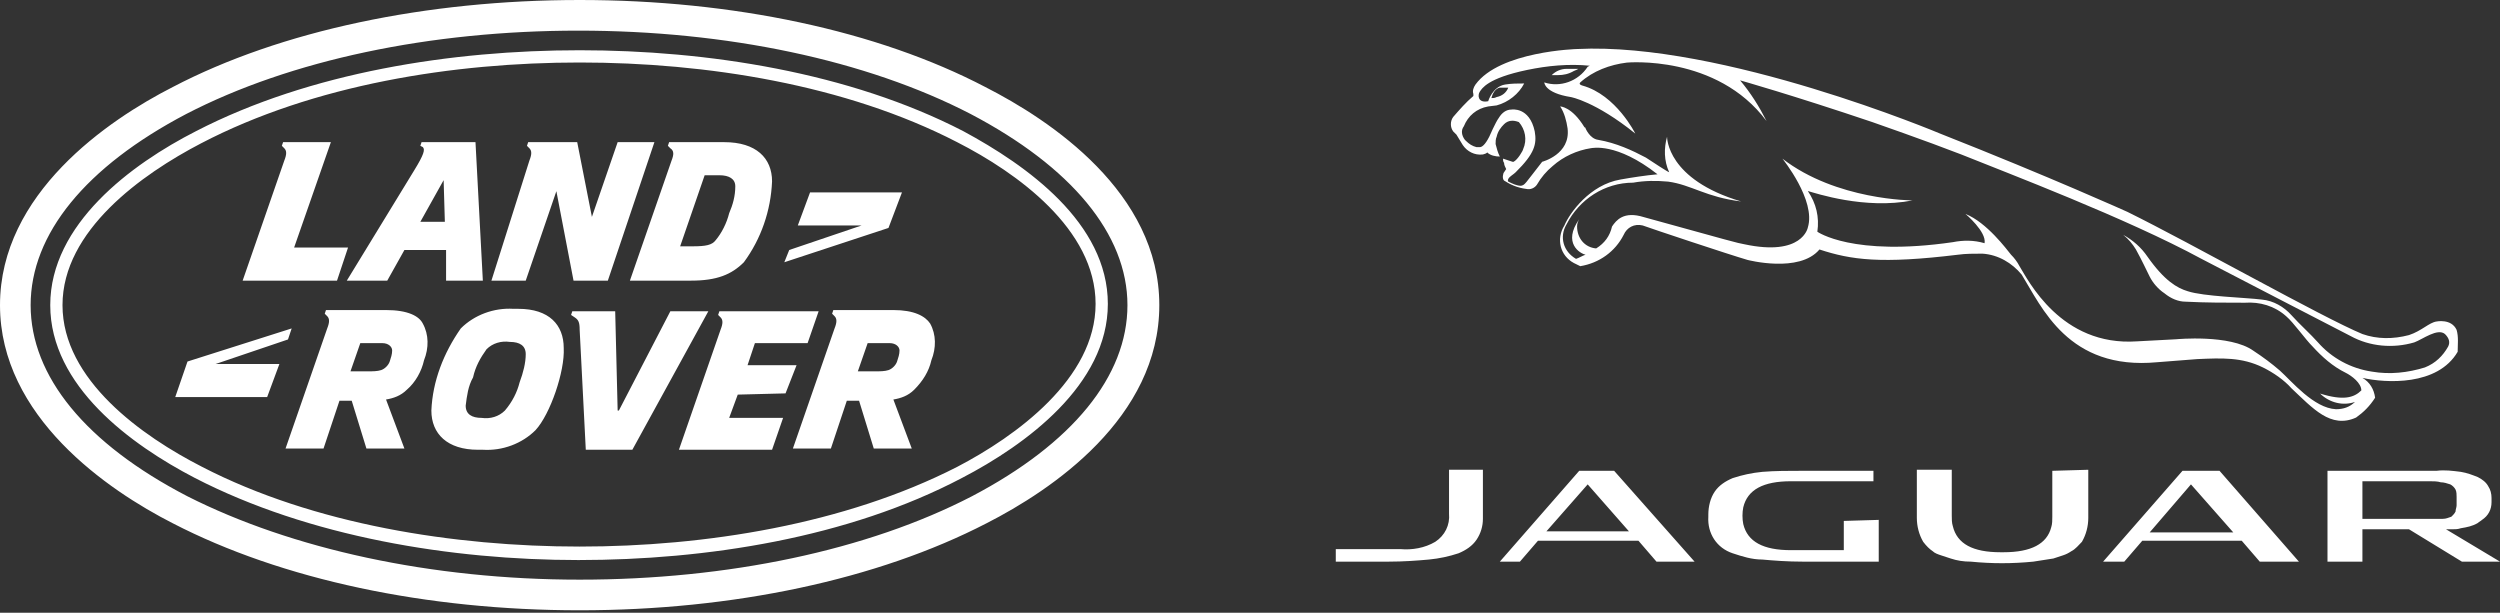 <svg width="204" height="50" viewBox="0 0 204 50" fill="none" xmlns="http://www.w3.org/2000/svg">
<rect x="0" y="0" width="204" height="50" fill="#333333" stroke="none"/>
<path d="M199.595 43.189H200.114C200.373 43.189 200.546 43.189 200.805 43.103C201.323 43.018 201.755 42.933 202.186 42.678C202.273 42.592 202.445 42.507 202.532 42.422C203.05 42.081 203.309 41.57 203.309 40.974V40.633C203.309 40.292 203.223 39.951 203.05 39.696C202.877 39.355 202.532 39.099 202.186 38.929C201.755 38.759 201.323 38.588 200.805 38.503C200.114 38.418 199.509 38.333 198.818 38.418H189.923V45.83H192.773V43.189H196.573L200.891 45.83H204L199.595 43.189ZM198.3 39.27C198.559 39.27 198.904 39.27 199.164 39.355C199.423 39.355 199.682 39.44 199.941 39.525C200.114 39.611 200.286 39.781 200.373 39.951C200.459 40.122 200.459 40.377 200.459 40.548V41.229C200.459 41.4 200.373 41.57 200.373 41.74C200.286 41.911 200.2 41.996 200.114 42.081L200.027 42.166C199.768 42.252 199.596 42.337 199.336 42.337H192.773V39.27H198.3ZM118.241 38.418V41.911C118.327 42.848 117.895 43.7 117.118 44.211C116.255 44.722 115.218 44.893 114.268 44.807H109V45.83H113.318C114.527 45.83 115.65 45.745 116.6 45.659C117.464 45.574 118.241 45.404 119.018 45.148C119.623 44.893 120.141 44.552 120.486 44.041C120.832 43.529 121.005 42.933 121.005 42.337V38.333H118.241V38.418ZM150.454 42.507V44.893H146.136C143.891 44.893 142.595 44.211 142.25 42.763C142.164 42.337 142.164 41.826 142.25 41.4C142.595 39.951 143.891 39.27 146.136 39.27H152.873V38.418H147.086C145.964 38.418 144.841 38.418 143.805 38.503C142.941 38.588 142.164 38.759 141.386 39.014C140.782 39.27 140.264 39.611 139.918 40.122C139.573 40.633 139.4 41.315 139.4 41.996V42.166C139.314 43.529 140.091 44.722 141.386 45.148C142.164 45.404 142.941 45.659 143.805 45.659C144.755 45.745 145.877 45.83 147.086 45.83H153.305V42.422L150.454 42.507ZM131.714 38.418H128.864L122.386 45.83H124.027L125.496 44.126H133.7L135.168 45.83H138.277L131.714 38.418ZM129.555 39.525L132.923 43.359H126.186L129.555 39.525ZM178.091 38.418L171.614 45.83H173.341L174.809 44.126H182.927L184.396 45.83H187.591L181.114 38.418H178.091ZM182.236 43.444H175.414L178.782 39.525L182.236 43.444ZM167.468 38.418V42.166C167.468 42.422 167.468 42.763 167.382 43.018C167.036 44.381 165.741 45.063 163.495 45.063H163.236C160.991 45.063 159.695 44.381 159.35 42.933C159.264 42.678 159.264 42.337 159.264 42.081V38.333H156.414V42.252C156.414 42.933 156.586 43.615 156.932 44.211C157.191 44.552 157.45 44.807 157.709 44.978C157.882 45.148 158.141 45.233 158.4 45.319L159.177 45.574C159.695 45.745 160.214 45.83 160.818 45.83C162.545 46 164.186 46 165.914 45.83C166.432 45.745 167.036 45.659 167.555 45.574L168.332 45.319C168.591 45.233 168.764 45.148 169.023 44.978C169.368 44.807 169.627 44.467 169.886 44.211C170.232 43.615 170.404 42.933 170.404 42.252V38.333L167.468 38.418ZM126.877 6.13H127.136C127.568 6.13 128 6.045 128.432 5.789C128.605 5.704 128.691 5.704 128.777 5.619H127.827C127.395 5.619 126.964 5.789 126.618 6.13H126.877ZM200.459 26.917C200.027 25.98 198.818 26.235 198.818 26.235C198.214 26.321 197.609 27.002 196.573 27.343C195.277 27.684 193.982 27.684 192.773 27.258C189.491 25.895 178.955 19.931 173.6 17.29C173.6 17.29 167.382 14.479 158.314 10.901C158.314 10.901 140.523 3.404 128.691 4C128.691 4 122.386 4.17 120.4 6.897C120.227 7.152 120.141 7.408 120.227 7.663V7.834C119.623 8.345 119.104 8.941 118.586 9.538C118.327 9.878 118.327 10.389 118.586 10.73L118.845 10.986C119.018 11.242 119.191 11.582 119.364 11.838C119.709 12.349 120.314 12.69 121.005 12.605C121.35 12.519 121.35 12.434 121.35 12.434C121.609 12.69 122.041 12.775 122.386 12.775C122.214 12.434 122.127 12.093 122.041 11.753C122.041 11.582 122.041 11.327 122.127 11.156C122.214 10.73 122.473 10.389 122.732 10.134C123.077 9.793 123.509 9.793 123.941 9.964C124.459 10.56 124.632 11.412 124.286 12.179C124.286 12.264 123.854 13.03 123.509 13.201H123.423L122.646 12.945C122.646 13.03 122.646 13.201 122.732 13.286C122.732 13.457 122.818 13.627 122.905 13.797L122.732 14.053C122.646 14.138 122.559 14.564 122.732 14.734C123.25 15.075 123.854 15.331 124.545 15.416C124.891 15.501 125.236 15.331 125.409 15.075C125.754 14.479 126.186 13.968 126.705 13.542C127.568 12.775 128.691 12.264 129.814 12.093C129.9 12.093 131.886 11.582 135.254 14.223C134.304 14.308 133.182 14.479 132.232 14.649C129.727 15.075 128.086 17.375 127.654 18.398C126.964 19.505 127.309 20.868 128.432 21.465L128.95 21.72C130.505 21.465 131.8 20.527 132.491 19.164C132.75 18.568 133.354 18.227 134.045 18.398C134.736 18.653 141.127 20.783 142.596 21.209C142.596 21.209 146.827 22.317 148.468 20.357C151.059 21.209 153.477 21.55 159.782 20.783C160.386 20.698 161.077 20.698 161.768 20.698C163.064 20.783 164.186 21.465 164.964 22.402C166.605 25.043 168.764 30.239 176.018 29.558L179.3 29.302C181.286 29.217 182.927 29.132 184.655 29.984C185.518 30.41 186.382 31.006 186.986 31.688C188.714 33.306 190.182 35.01 192.255 34.073C192.859 33.647 193.377 33.136 193.809 32.455C193.723 31.773 193.377 31.177 192.773 30.836C194.673 31.262 198.905 31.517 200.546 28.706C200.546 28.11 200.632 27.513 200.459 26.917ZM199.768 28.28C199.336 29.047 198.732 29.643 197.868 29.984C196.486 30.41 195.018 30.58 193.55 30.325C191.823 30.069 190.268 29.217 189.146 27.939C188.541 27.258 187.677 26.491 186.986 25.724C186.382 25.043 185.518 24.532 184.568 24.446C183.186 24.276 179.818 24.191 178.523 23.765C177.659 23.509 176.623 22.913 175.241 20.953C174.723 20.187 174.032 19.59 173.255 19.164C173.686 19.505 174.032 19.931 174.291 20.357C174.809 21.294 175.154 22.061 175.414 22.572C175.673 23.083 176.105 23.594 176.623 23.935C177.141 24.361 177.745 24.617 178.35 24.617C179.991 24.702 181.632 24.702 183.186 24.702C184.396 24.617 185.605 24.957 186.555 25.809C187.159 26.321 188.109 27.684 188.714 28.28C189.491 29.132 190.354 29.899 191.391 30.41C191.909 30.665 192.686 31.262 192.686 31.858C192.082 32.455 191.218 32.71 189.318 32.114C190.095 32.88 191.218 33.136 192.168 32.795C191.736 33.221 191.218 33.392 190.614 33.392C188.8 33.306 186.986 31.091 186.036 30.239C185.345 29.643 184.654 29.132 183.877 28.621C181.977 27.258 177.573 27.684 177.573 27.684L174.377 27.854C168.159 28.28 165.482 22.828 164.791 21.72C164.618 21.379 164.359 21.039 164.1 20.783C163.754 20.357 162.114 18.142 160.386 17.46C160.386 17.46 162.114 18.909 161.941 19.846C161.077 19.59 160.214 19.59 159.35 19.761C151.145 20.953 148.296 18.909 148.296 18.909C148.468 17.716 148.209 16.609 147.518 15.586C148.123 15.757 152.182 17.12 156.068 16.353C156.068 16.353 149.85 16.353 145.445 12.945C145.445 12.945 148.209 16.353 147.518 18.568C147.518 18.568 147.086 20.953 142.336 19.931C141.818 19.846 141.214 19.675 134.132 17.716C132.491 17.205 131.886 17.972 131.541 18.483C131.368 19.25 130.936 19.846 130.246 20.272C129.296 20.187 128.691 19.42 128.691 18.483C128.691 18.227 128.777 18.057 128.864 17.887C127.482 19.846 128.95 20.698 129.382 20.783C129.123 20.868 128.864 21.039 128.604 21.124C127.568 20.527 127.223 19.335 127.827 18.312C128.864 16.268 130.936 14.905 133.268 14.905C134.218 14.734 135.168 14.734 136.118 14.82C138.018 15.075 139.227 16.098 142.077 16.438C136.032 14.649 136.032 11.242 136.032 11.156C135.773 12.093 135.773 13.116 136.205 14.053C136.118 14.053 134.823 13.201 134.305 12.86C133.182 12.264 131.886 11.667 130.418 11.412C129.727 11.327 129.382 10.475 129.382 10.475C129.382 10.475 129.382 10.389 129.295 10.389C128.259 8.686 127.309 8.686 127.309 8.686C127.654 9.197 127.827 9.878 127.914 10.475C128.173 12.605 125.841 13.201 125.841 13.201C124.373 15.075 124.459 15.075 124.114 15.16C123.768 15.16 123.423 14.99 123.077 14.82C122.991 14.734 123.077 14.564 123.164 14.479C123.336 14.308 123.509 14.223 123.682 14.053C125.236 12.519 125.409 11.753 125.236 10.73C124.805 8.686 123.336 8.941 123.336 8.941C122.905 8.941 122.559 9.197 122.3 9.623C122.041 9.964 121.523 11.156 121.523 11.156C121.177 11.838 120.918 12.008 120.745 12.008H120.486C120.141 11.923 119.882 11.753 119.623 11.497L119.536 11.412C119.277 11.071 119.191 10.645 119.45 10.304C119.795 9.452 120.486 8.856 121.436 8.686L122.127 8.601C123.077 8.345 123.941 7.663 124.373 6.811C123.854 6.811 123.336 6.811 122.818 6.897C121.782 7.067 121.436 8.26 121.436 8.26C120.573 8.43 120.573 7.749 120.745 7.493C120.918 7.237 121.35 6.385 124.632 5.704C126.273 5.363 128 5.193 129.727 5.363L129.555 5.448C128.777 6.641 127.309 7.152 126.014 6.726C126.014 6.726 126.014 7.578 128.173 7.919C128.173 7.919 130.159 8.26 133.441 10.901C133.441 10.901 131.886 7.749 129.123 6.982C129.123 6.982 128.777 6.897 128.95 6.726C129.986 5.789 131.368 5.278 132.75 5.108C132.75 5.108 140.091 4.426 144.15 9.878C143.546 8.686 142.854 7.578 141.991 6.556C141.991 6.556 146.223 7.749 152.786 9.964C152.786 9.964 157.191 11.497 160.041 12.605C163.841 14.138 173.514 17.801 179.646 21.124C180.768 21.72 191.823 27.428 191.823 27.428C193.377 28.28 195.277 28.45 197.005 27.939C197.696 27.684 198.905 26.747 199.509 27.258C199.855 27.599 199.941 27.939 199.768 28.28ZM121.696 8.004L121.782 7.749C121.782 7.749 121.955 7.237 122.386 7.152H123.077C122.905 7.578 122.559 7.834 122.127 7.919C121.955 8.004 121.868 8.004 121.696 8.004Z" fill="white"/>
<path d="M28.3 22.9H31.6L33 20.4H36.4V22.9H39.4L38.8 11.6H34.4L34.3 11.9L34.5 12C34.7 12.2 34.6 12.6 33.8 13.9L28.3 22.9ZM36.2 14.7L36.3 18.1H34.3L36.2 14.7ZM73.6 15.7H66.1L65.1 18.4H70.3L64.4 20.4L64 21.4L72.5 18.6L73.6 15.7ZM54.8 13.1L51.4 22.9H56.4C58.5 22.9 59.7 22.4 60.7 21.4C62.1 19.5 62.9 17.2 63 14.8C63 12.9 61.7 11.6 59.1 11.6H54.6L54.5 11.9L54.7 12.1C55 12.3 55 12.6 54.8 13.1ZM57.5 14.3H58.7C59.5 14.3 60 14.6 60 15.2C60 16 59.8 16.7 59.5 17.4C59.3 18.2 58.9 19 58.4 19.6C58.1 20 57.6 20.1 56.5 20.1H55.5L57.5 14.3ZM40.1 22.9H42.9L45.4 15.6L46.8 22.9H49.6L53.4 11.6H50.4L48.3 17.7L47.1 11.6H43.1L43 11.9L43.2 12.1C43.4 12.3 43.4 12.6 43.2 13.1L40.1 22.9ZM19.8 22.9H27.5L28.4 20.2H24L27 11.6H23.1L23 11.9L23.2 12.1C23.4 12.3 23.4 12.6 23.2 13.1L19.8 22.9ZM42.3 25.2H41.9C40.3 25.1 38.7 25.7 37.6 26.8C36.2 28.8 35.3 31.1 35.2 33.5C35.2 35.4 36.5 36.7 39 36.7H39.4C41 36.8 42.6 36.2 43.7 35.1C44.9 33.8 46.1 30.3 46 28.4C46 26.5 44.8 25.2 42.3 25.2ZM42.4 31.2C42.2 32 41.8 32.8 41.2 33.5C40.7 34 40 34.2 39.3 34.1C38.5 34.1 38 33.8 38 33.1C38.1 32.3 38.2 31.5 38.6 30.8C38.8 29.9 39.2 29.2 39.7 28.5C40.2 28 40.9 27.8 41.6 27.9C42.4 27.9 42.9 28.2 42.9 28.9C42.9 29.6 42.7 30.4 42.4 31.2ZM78.6 10.7C69.3 5.9 57.7 4.1 47.3 4.1C36.9 4.1 25.3 5.9 16 10.7C10.7 13.4 4.1 18.3 4.1 24.9C4.1 31.5 10.7 36.3 15.9 39C25.2 43.8 36.8 45.7 47.2 45.7C57.6 45.7 69.2 43.9 78.5 39C83.7 36.3 90.4 31.4 90.4 24.8C90.4 18.2 83.8 13.5 78.6 10.7ZM78.1 38.1C68.9 42.8 57.5 44.6 47.3 44.6C37.1 44.6 25.6 42.8 16.5 38.1C11.6 35.6 5.1 31 5.1 24.9C5.1 18.8 11.6 14.2 16.4 11.7C25.6 6.9 37 5.1 47.3 5.1C57.6 5.1 69 6.9 78.1 11.6C83 14.1 89.4 18.7 89.4 24.8C89.4 30.9 82.9 35.6 78.1 38.1ZM80.4 7.1C71.6 2.5 59.8 0 47.3 0C34.8 0 22.9 2.5 14.1 7.1C8.8 9.8 0 15.8 0 24.9C0 34 8.8 40 14.1 42.7C23 47.3 34.8 49.8 47.3 49.8C59.8 49.8 71.6 47.3 80.5 42.7C85.8 40 94.6 34.1 94.6 24.9C94.6 15.7 85.7 9.8 80.4 7.1ZM79.3 40.5C70.8 44.9 59.4 47.3 47.3 47.3C35.2 47.3 23.8 44.8 15.3 40.5C7 36.2 2.5 30.7 2.5 24.9C2.5 19.1 7 13.6 15.2 9.3C23.7 4.9 35.1 2.5 47.2 2.5C59.3 2.5 70.7 4.9 79.2 9.3C87.4 13.6 92 19.1 92 24.9C92 30.7 87.5 36.2 79.3 40.5ZM72.9 25.3H68L67.9 25.6L68.1 25.8C68.3 26 68.3 26.3 68.1 26.8L64.7 36.6H67.8L69.1 32.7H70.1L71.3 36.6H74.4L72.9 32.6C73.5 32.5 74.1 32.3 74.6 31.8C75.3 31.1 75.8 30.3 76 29.4C76.4 28.4 76.4 27.3 75.9 26.4C75.5 25.8 74.6 25.3 72.9 25.3ZM73.2 29.5C73.1 29.8 72.8 30.1 72.5 30.2C72.2 30.3 71.8 30.3 71.5 30.3H70L70.8 28H72.6C73.1 28 73.4 28.3 73.4 28.6C73.4 28.9 73.3 29.2 73.2 29.5ZM31.5 25.3H26.6L26.5 25.6L26.7 25.8C26.9 26 26.9 26.3 26.7 26.8L23.3 36.6H26.4L27.7 32.7H28.7L29.9 36.6H33L31.5 32.6C32.1 32.5 32.7 32.3 33.2 31.8C33.9 31.2 34.4 30.3 34.6 29.4C35 28.4 35 27.3 34.5 26.4C34.2 25.8 33.3 25.3 31.5 25.3ZM31.8 29.5C31.7 29.8 31.4 30.1 31.1 30.2C30.8 30.3 30.4 30.3 30.1 30.3H28.6L29.4 28H31.2C31.7 28 32 28.3 32 28.6C32 28.9 31.9 29.2 31.8 29.5ZM23.8 26.8L15.3 29.5L14.3 32.4H21.8L22.8 29.7H17.6L23.5 27.7L23.8 26.8ZM54.7 25.4L50.5 33.5H50.4L50.2 25.4H46.7L46.6 25.7L46.9 25.9C47.2 26.1 47.3 26.3 47.3 26.9L47.8 36.7H51.6L57.8 25.4H54.7ZM64.1 32.1L65 29.8H61L61.6 28H65.9L66.8 25.4H58.7L58.6 25.7L58.8 25.9C59 26.1 59 26.4 58.8 26.9L55.4 36.7H63L63.9 34.1H59.5L60.2 32.2L64.1 32.1Z" fill="white"/>
</svg>

